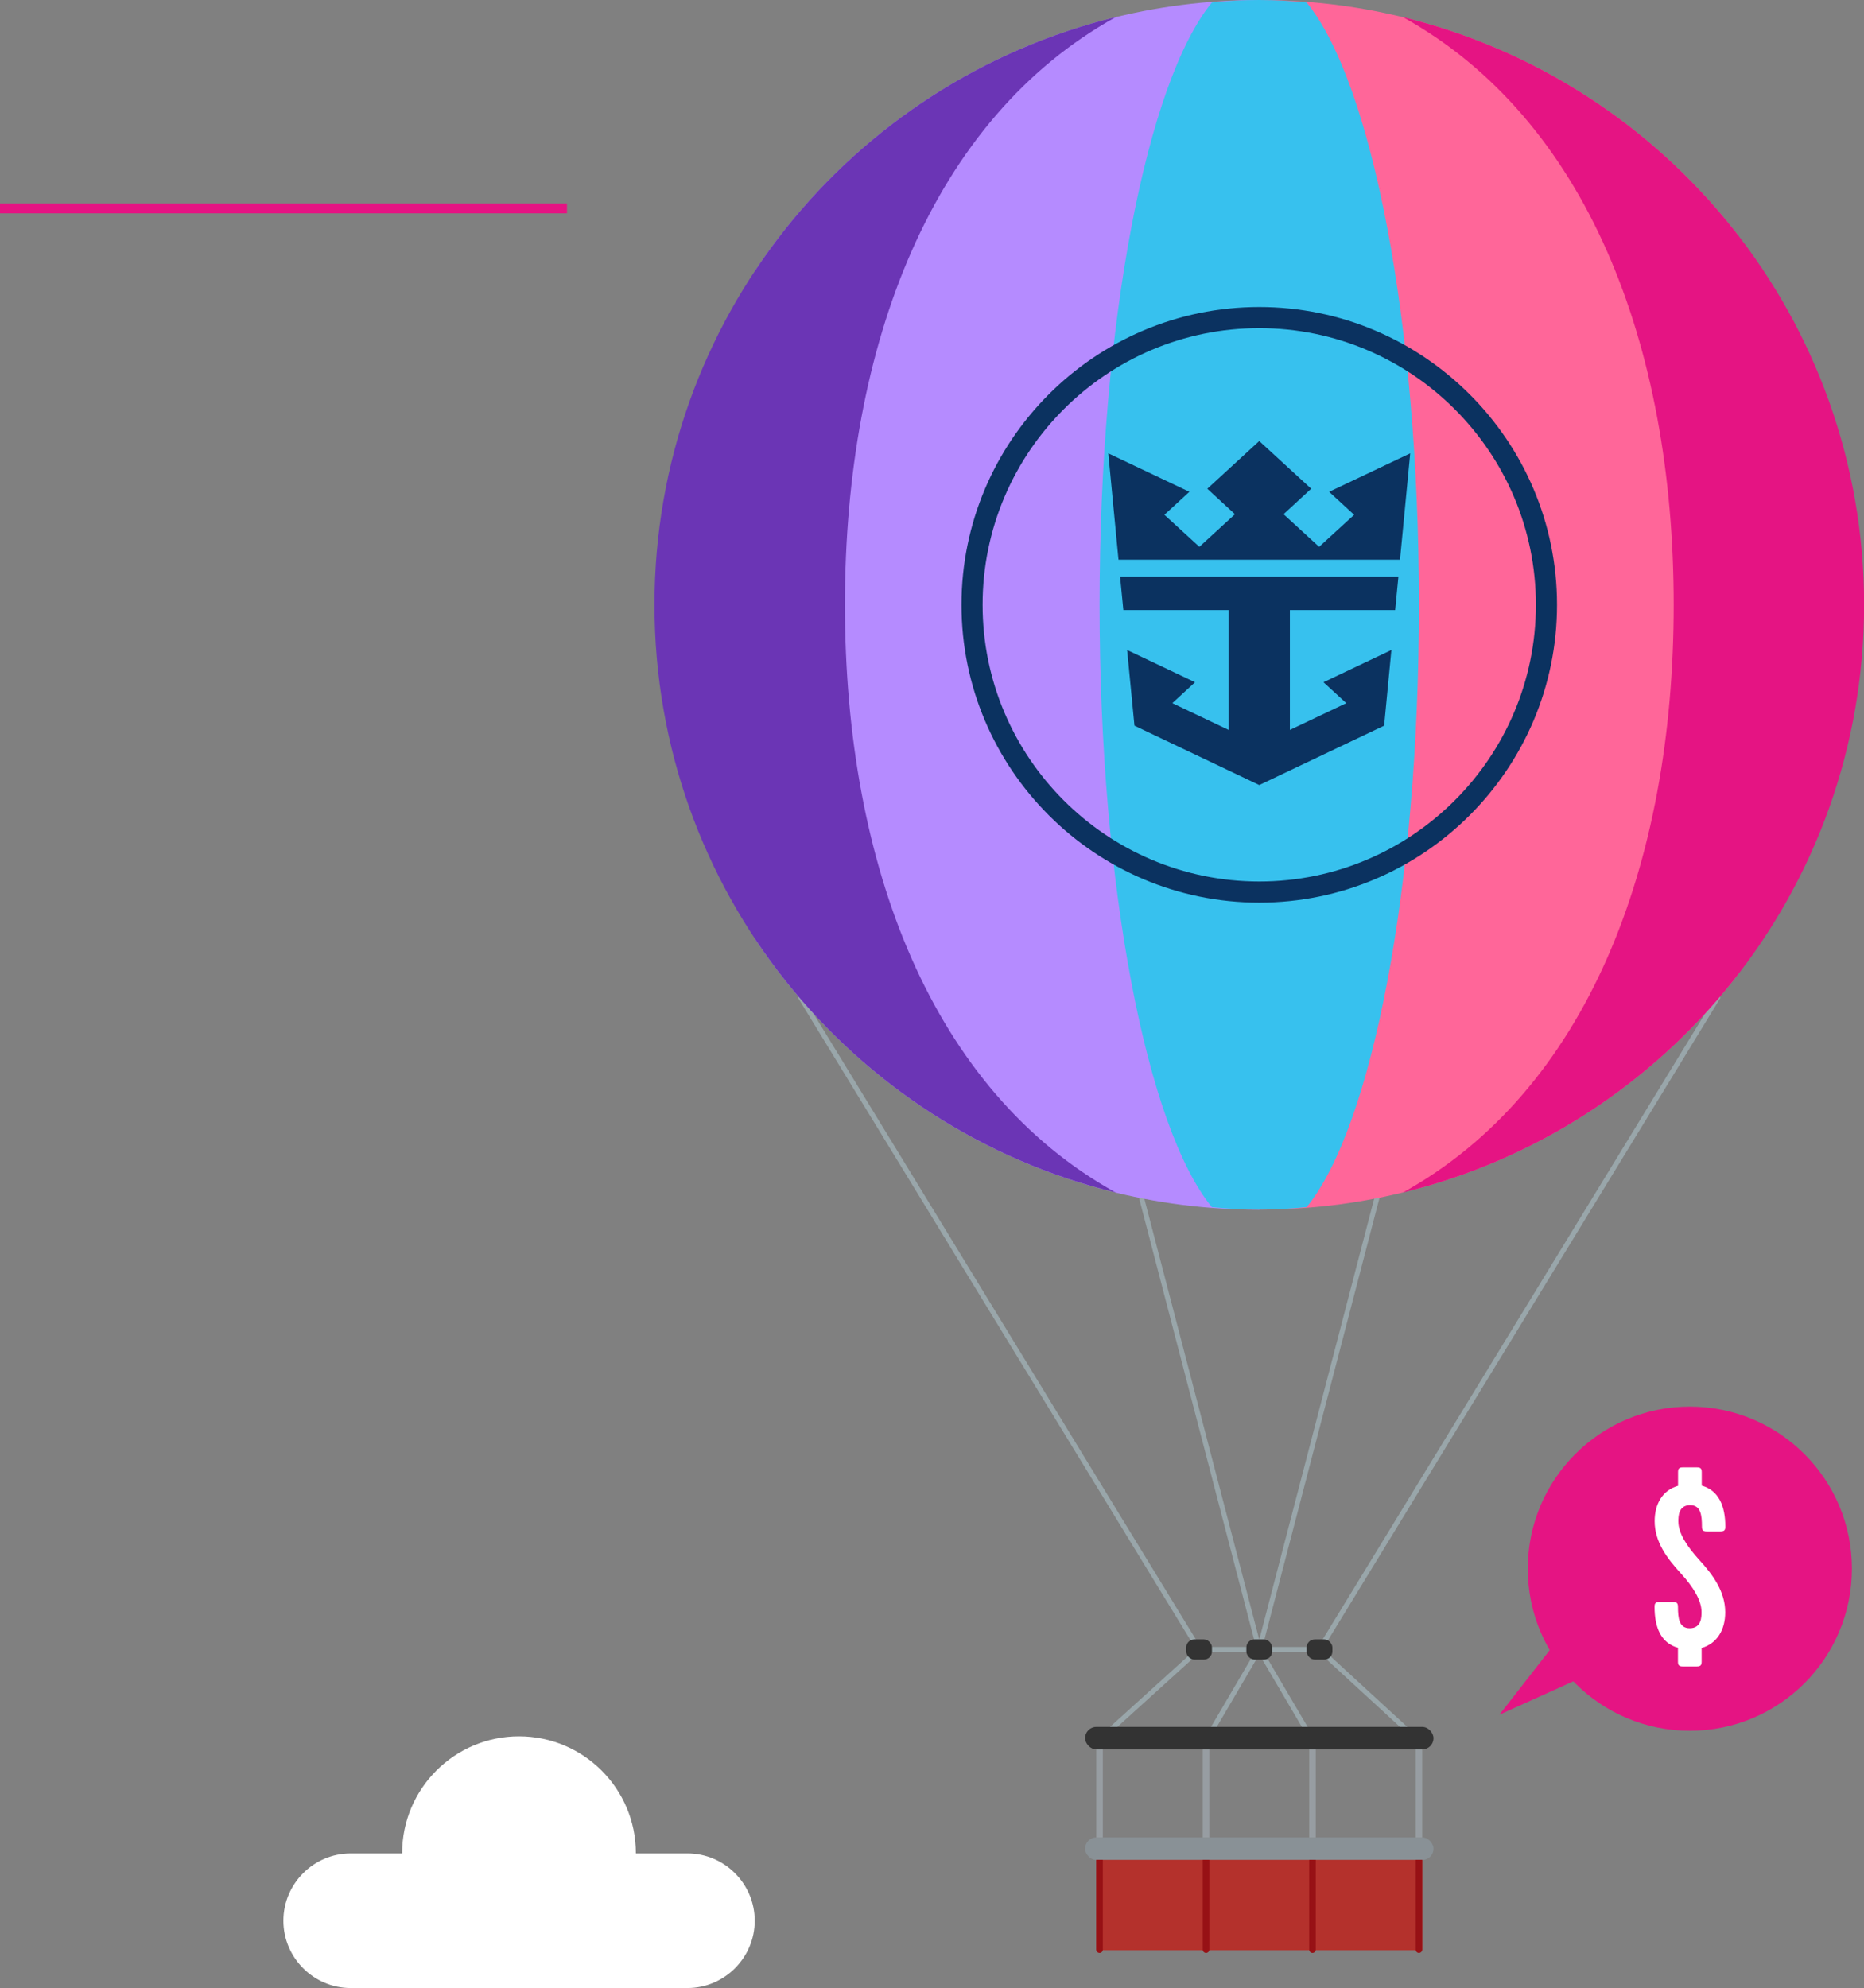 <?xml version="1.0" encoding="UTF-8"?><svg id="Layer_1" xmlns="http://www.w3.org/2000/svg" viewBox="0 0 188.05 200.55"><rect x="0" y="0" width="188.05" height="200.55" fill="#808080" stroke="none"/><defs><style>.cls-1{fill:#6b35b5;}.cls-2{fill:#fff;}.cls-3{fill:#f69;}.cls-4{fill:#979da2;}.cls-5{fill:#b58bff;}.cls-6{fill:#333;}.cls-7{fill:#b4312c;}.cls-8{fill:#e51483;}.cls-9{fill:#0b3260;}.cls-10{fill:#899196;}.cls-11{fill:#971115;}.cls-12{fill:#37c1ee;}.cls-13{stroke:#e51483;}.cls-13,.cls-14{fill:none;stroke-miterlimit:10;}.cls-14{stroke:#99a6aa;stroke-width:.5px;}</style></defs><path class="cls-2" d="m69.34,186.96h-5.19s0-.01,0-.02c0-6.51-5.28-11.79-11.79-11.79s-11.79,5.28-11.79,11.79c0,0,0,.01,0,.02h-5.19c-3.74,0-6.79,3.06-6.79,6.79h0c0,3.74,3.06,6.79,6.79,6.79h33.97c3.74,0,6.79-3.06,6.79-6.79h0c0-3.74-3.06-6.79-6.79-6.79Z"/><line class="cls-13" y1="21.02" x2="57.2" y2="21.02"/><polyline class="cls-14" points="132.32 175.38 127.04 166.39 142.43 107.34"/><line class="cls-14" x1="133.11" y1="166.39" x2="127.04" y2="166.39"/><line class="cls-14" x1="133.11" y1="166.39" x2="173.37" y2="100.5"/><line class="cls-14" x1="142.52" y1="175.04" x2="133.11" y2="166.39"/><polyline class="cls-14" points="121.77 175.38 127.04 166.39 111.65 107.34"/><line class="cls-14" x1="120.97" y1="166.39" x2="127.04" y2="166.39"/><line class="cls-14" x1="120.97" y1="166.39" x2="80.71" y2="100.5"/><line class="cls-14" x1="111.22" y1="175.23" x2="120.97" y2="166.39"/><path class="cls-5" d="m76.17,27.33v67.37c10.93,16.47,29.63,27.33,50.87,27.33V0c-21.24,0-39.95,10.86-50.87,27.33Z"/><path class="cls-1" d="m85.24,61.01c0-26.34,8.84-49.03,27.31-59.28-26.7,6.51-46.52,30.57-46.52,59.28s19.82,52.77,46.52,59.28c-18.47-10.24-27.31-32.93-27.31-59.28Z"/><path class="cls-3" d="m175.32,98.32V23.71C164.16,9.29,146.69,0,127.04,0v122.02c19.65,0,37.12-9.29,48.28-23.71Z"/><path class="cls-8" d="m168.85,61.01c0-26.34-8.84-49.03-27.31-59.28,26.7,6.51,46.52,30.57,46.52,59.28s-19.82,52.77-46.52,59.28c18.47-10.24,27.31-32.93,27.31-59.28Z"/><path class="cls-12" d="m122.26.25c-6.56,8.04-11.33,32.2-11.33,60.76s4.77,52.72,11.33,60.76c1.57.16,3.17.25,4.78.25s3.2-.09,4.78-.25c6.56-8.04,11.33-32.2,11.33-60.76S138.38,8.29,131.82.25c-1.57-.16-3.17-.25-4.78-.25s-3.2.09-4.78.25Z"/><path class="cls-9" d="m127.04,30.97c-16.57,0-30.04,13.48-30.04,30.04s13.48,30.04,30.04,30.04,30.04-13.48,30.04-30.04-13.48-30.04-30.04-30.04Zm0,57.95c-15.39,0-27.91-12.52-27.91-27.91s12.52-27.91,27.91-27.91,27.91,12.52,27.91,27.91-12.52,27.91-27.91,27.91Z"/><polygon class="cls-9" points="134.09 49.61 136.61 51.93 133.08 55.16 129.49 51.87 132.28 49.3 127.04 44.49 121.8 49.3 124.59 51.87 121 55.16 117.47 51.93 119.99 49.61 111.81 45.73 112.84 56.46 141.24 56.46 142.27 45.73 134.09 49.61 134.09 49.61"/><polygon class="cls-9" points="113 58.17 113.33 61.54 123.95 61.54 123.95 73.63 118.27 70.93 120.56 68.82 113.71 65.57 114.45 73.2 127.04 79.19 139.64 73.2 140.37 65.57 133.52 68.82 135.82 70.93 130.13 73.63 130.13 61.54 140.75 61.54 141.08 58.17 113 58.17 113 58.17"/><rect class="cls-10" x="109.47" y="185.35" width="35.15" height="2.27" rx="1.13" ry="1.13"/><rect class="cls-7" x="110.6" y="187.61" width="32.88" height="9.12"/><path class="cls-11" d="m110.6,187.61h.66v9.06c0,.18-.15.33-.33.33h0c-.18,0-.33-.15-.33-.33v-9.06h0Z"/><path class="cls-11" d="m121.34,187.61h.66v9.06c0,.18-.15.33-.33.33h0c-.18,0-.33-.15-.33-.33v-9.06h0Z"/><path class="cls-11" d="m132.08,187.61h.66v9.06c0,.18-.15.33-.33.33h0c-.18,0-.33-.15-.33-.33v-9.06h0Z"/><path class="cls-11" d="m142.82,187.61h.66v9.06c0,.18-.15.33-.33.33h0c-.18,0-.33-.15-.33-.33v-9.06h0Z"/><rect class="cls-4" x="110.6" y="176.47" width=".66" height="8.88"/><rect class="cls-4" x="121.34" y="176.47" width=".66" height="8.88"/><rect class="cls-4" x="132.08" y="176.47" width=".66" height="8.88"/><rect class="cls-4" x="142.82" y="176.47" width=".66" height="8.88"/><rect class="cls-6" x="109.47" y="174.2" width="35.15" height="2.27" rx="1.13" ry="1.13"/><rect class="cls-6" x="131.82" y="165.37" width="2.6" height="2.04" rx=".82" ry=".82"/><rect class="cls-6" x="125.74" y="165.37" width="2.6" height="2.04" rx=".82" ry=".82"/><rect class="cls-6" x="119.67" y="165.37" width="2.6" height="2.04" rx=".82" ry=".82"/><circle class="cls-8" cx="170.48" cy="158.24" r="16.35"/><path class="cls-2" d="m169.28,167.6v-1.38c-1.69-.48-2.36-2-2.36-4.14,0-.36.12-.48.48-.48h1.4c.36,0,.48.12.48.48,0,1.17.12,2.17,1.19,2.17,1.19,0,1.19-1.17,1.19-1.64,0-1.19-.86-2.55-2.09-3.9-1.38-1.5-2.64-3.17-2.64-5.26,0-1.74.79-3.12,2.36-3.57v-1.38c0-.36.12-.48.48-.48h1.43c.36,0,.48.12.48.48v1.36c1.69.48,2.38,2.02,2.38,4.14,0,.36-.12.48-.48.48h-1.4c-.36,0-.48-.12-.48-.48,0-1.17-.12-2.17-1.19-2.17-1.19,0-1.19,1.17-1.19,1.64,0,1.19.86,2.5,2.09,3.86,1.38,1.5,2.64,3.21,2.64,5.31,0,1.76-.81,3.14-2.38,3.6v1.38c0,.36-.12.48-.48.48h-1.43c-.36,0-.48-.12-.48-.48Z"/><polygon class="cls-8" points="161.67 168.27 158.28 163.97 151.27 172.97 161.67 168.27"/></svg>